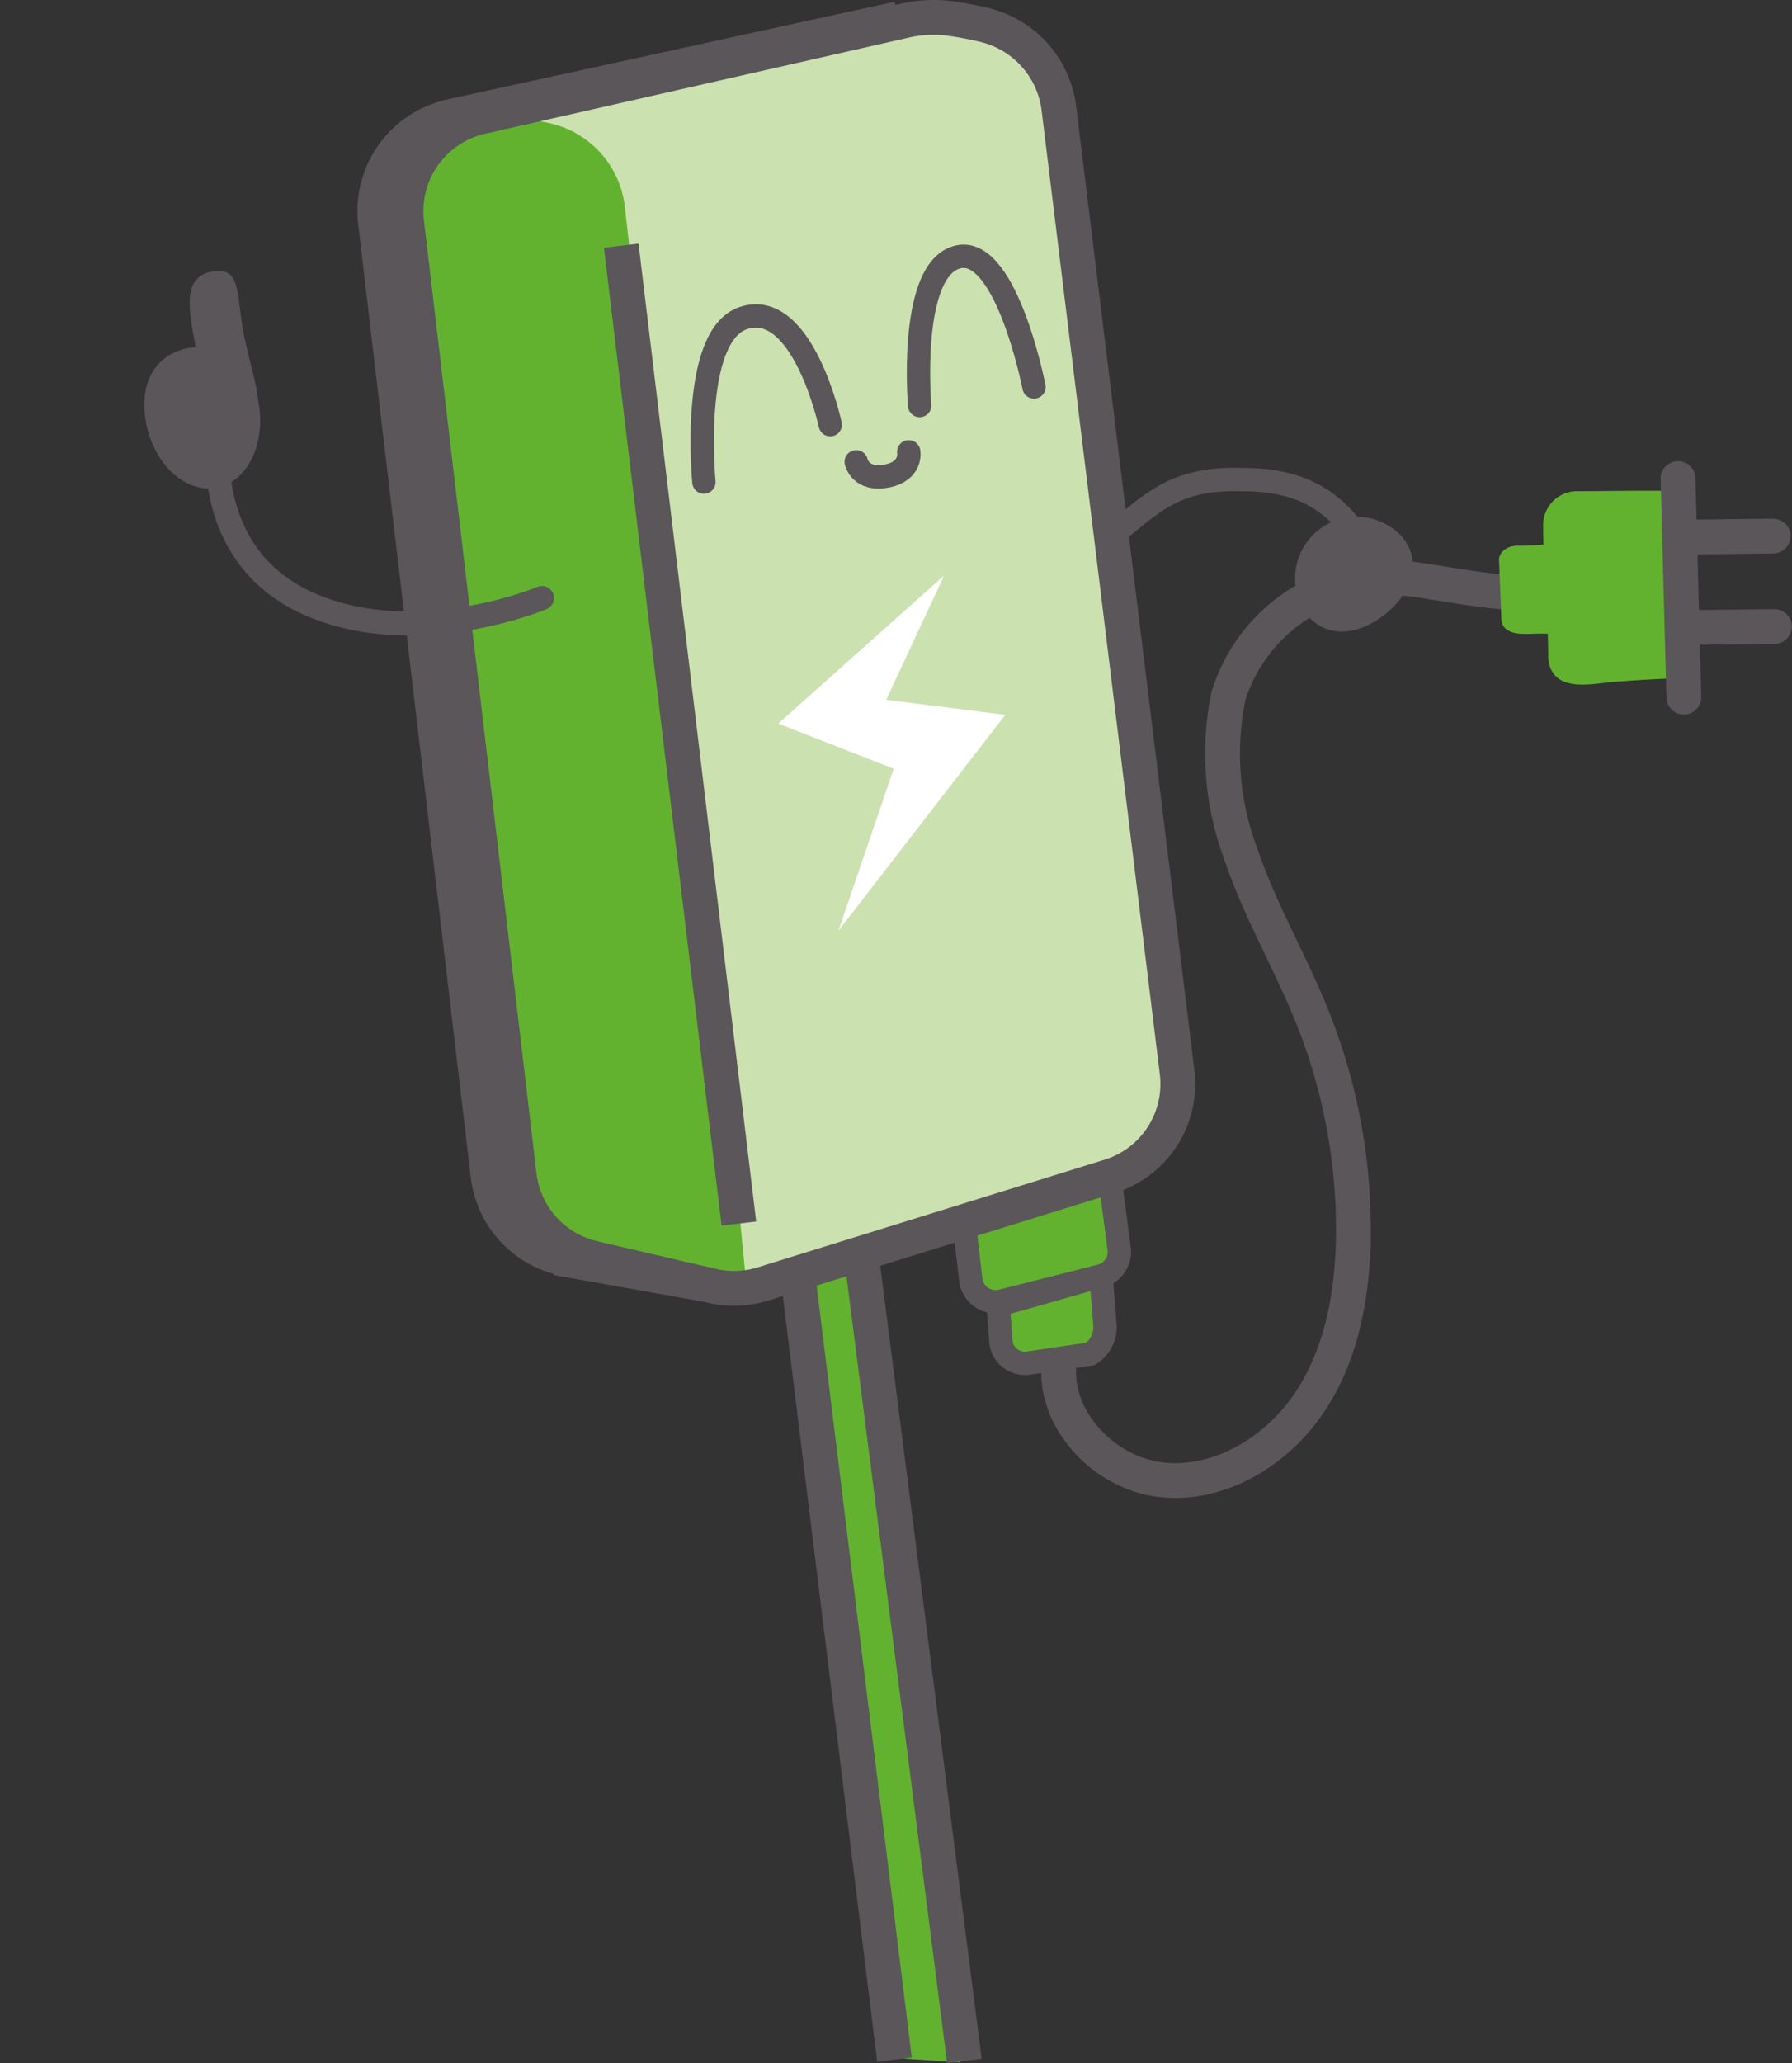 <svg xmlns="http://www.w3.org/2000/svg" xmlns:xlink="http://www.w3.org/1999/xlink" width="120.224" height="138.368" viewBox="0 0 120.224 138.368"><rect x="0" y="0" width="120.224" height="138.368" fill="#333333" stroke="none"/><defs><clipPath id="clip-path"><path id="Path_190" data-name="Path 190" d="M393.8,125.562l-27.336,6.671a6.659,6.659,0,0,0-4.8,7.3l7.227,65.805a6.529,6.529,0,0,0,4.755,5.722l7.628,1.917a5.792,5.792,0,0,0,3.254-.125l26.682-6.642c.286,4.912,2.827,20.889-.066-7.994l-7.583-66.491a6.507,6.507,0,0,0-4.989-5.748l-2.225-.462a5.786,5.786,0,0,0-2.551.046" transform="translate(-361.624 -125.396)" fill="none"></path></clipPath></defs><g id="Group_59" data-name="Group 59" transform="translate(0 1.17)"><path id="Path_186" data-name="Path 186" d="M431.084,262.984l-4.695-.322-6.814-56.142,4.2-1.382Z" transform="translate(-366.686 -125.837)" fill="#62b22f"></path><path id="Path_187" data-name="Path 187" d="M419.759,206.452l6.953,56.389m4.691.092-7.327-57.267" transform="translate(-366.702 -125.883)" fill="none" stroke="#5a5659" stroke-miterlimit="10" stroke-width="2.336"></path><path id="Path_188" data-name="Path 188" d="M430.066,118.835l-2.324-.448a6.5,6.5,0,0,0-2.664.045l-28.555,6.478A6.486,6.486,0,0,0,391.516,132l7.548,63.9a6.49,6.49,0,0,0,4.968,5.557L412,203.313a6.5,6.5,0,0,0,3.4-.121l23.284-7.225a6.489,6.489,0,0,0,4.518-6.986l-7.922-64.563a6.489,6.489,0,0,0-5.211-5.582" transform="translate(-364.231 -118.248)" fill="#cce1b0"></path><g id="Group_58" data-name="Group 58" transform="translate(0 6.525)" clip-path="url(#clip-path)"><path id="Path_189" data-name="Path 189" d="M427.883,119.739l-1.557-.325a8.2,8.2,0,0,0-3.635.064L396.9,125.813a6.462,6.462,0,0,0-4.626,7.088l6.973,63.9c.3,2.714.736,3.245,3.193,3.868l7.771,2.3c1.531.387,3.362,1.386,4.862.883l20.77-6.977a6.517,6.517,0,0,0,4.173-6.986L432.7,125.32a6.3,6.3,0,0,0-4.814-5.581" transform="translate(-364.297 -124.858)" fill="#62b22f"></path></g><path id="Path_191" data-name="Path 191" d="M423.576,149.578s.26,1.3,2.05.956c1.707-.33,1.472-1.624,1.472-1.624m.734-3.106s-.743-8.7,2.324-9.888c3.4-1.322,5.346,8.645,5.346,8.645m-22.144,6.377s-.945-9.8,2.652-11c3.985-1.322,5.825,7.152,5.825,7.152" transform="translate(-366.133 -119.779)" fill="none" stroke="#5a5659" stroke-linecap="round" stroke-miterlimit="10" stroke-width="1.566"></path><path id="Path_192" data-name="Path 192" d="M462.876,161.461c-1.776,1.426-3.933,1.689-5.281.01a4.13,4.13,0,0,1,6.431-5.164c1.348,1.679.625,3.728-1.151,5.154" transform="translate(-369.936 -121.448)" fill="#5a5659"></path><path id="Path_193" data-name="Path 193" d="M377.745,148.064s-1.666,8.736,6.034,12.129c7.161,3.155,15.6-.406,15.6-.406" transform="translate(-363.019 -120.851)" fill="none" stroke="#5a5659" stroke-linecap="round" stroke-miterlimit="10" stroke-width="1.613"></path><path id="Path_194" data-name="Path 194" d="M375.989,142.091c.511,2.647,2.6,4.629,3.685,4.419s.022-2.816-.489-5.463-.133-4.519-2.154-4.129c-1.968.38-1.553,2.525-1.042,5.173" transform="translate(-362.841 -119.873)" fill="#5a5659"></path><path id="Path_195" data-name="Path 195" d="M372.352,147.568c.539,2.792,2.661,4.729,4.74,4.328s3.327-2.99,2.788-5.782-2.639-3.98-4.717-3.579-3.35,2.241-2.811,5.033" transform="translate(-362.55 -120.361)" fill="#5a5659"></path><path id="Path_196" data-name="Path 196" d="M429.955,159.264l-11.117,9.92,7.744,3.031-3.709,10.864L434.062,168.6l-7.987-1.008Z" transform="translate(-366.622 -121.829)" fill="#fff"></path><path id="Path_197" data-name="Path 197" d="M442.264,203.4l.615,4.727a1.685,1.685,0,0,1-1.2,1.957l-6.616,1.673a1.686,1.686,0,0,1-2.116-1.369l-.462-3.954" transform="translate(-367.814 -125.685)" fill="#62b22f"></path><path id="Path_198" data-name="Path 198" d="M442.264,203.4l.615,4.727a1.685,1.685,0,0,1-1.2,1.957l-6.616,1.673a1.686,1.686,0,0,1-2.116-1.369l-.462-3.954" transform="translate(-367.814 -125.685)" fill="none" stroke="#5a5659" stroke-linecap="round" stroke-miterlimit="10" stroke-width="1.566"></path><path id="Path_199" data-name="Path 199" d="M441.9,210.728l.257,3.223a2.12,2.12,0,0,1-.976,2.006l-4.067.6a1.628,1.628,0,0,1-1.917-1.291l-.2-2.578Z" transform="translate(-368.033 -126.325)" fill="#62b22f"></path><path id="Path_200" data-name="Path 200" d="M441.9,210.728l.257,3.223a2.12,2.12,0,0,1-.976,2.006l-4.067.6a1.628,1.628,0,0,1-1.917-1.291l-.2-2.578Z" transform="translate(-368.033 -126.325)" fill="none" stroke="#5a5659" stroke-linecap="round" stroke-miterlimit="10" stroke-width="1.566"></path><path id="Path_201" data-name="Path 201" d="M436.7,209.7c-.587,3.919,2.957,7.689,6.9,8.089s7.8-2.011,9.963-5.334,2.838-7.411,2.849-11.373a38.273,38.273,0,0,0-2.7-14.209c-1.489-3.745-3.568-7.246-4.857-11.065a19.148,19.148,0,0,1-.823-10.606,11.321,11.321,0,0,1,9.58-7.861c2.211-.492,6.685,1.1,12.01,1.05m-62.331-23.374,7.893,65.583" transform="translate(-365.613 -119.711)" fill="none" stroke="#5a5659" stroke-miterlimit="10" stroke-width="2.336"></path><path id="Path_202" data-name="Path 202" d="M477.435,153.055a2.282,2.282,0,0,0-2.373,2.386c0,1.526.1,3.178.193,4.82.079,1.379.148,2.749.146,4.031.265,2.382,3.006,1.652,4.416,1.549,1.63-.12,3.274-.229,4.977-.256q-.019-1.851-.039-3.69c-.03-2.93-.061-5.856-.1-8.844-1.436-.026-2.595-.03-3.665-.023-1.2.007-2.286.027-3.557.028" transform="translate(-371.532 -121.284)" fill="#62b22f"></path><path id="Path_203" data-name="Path 203" d="M473.032,157.053c-.74,0-1.305.508-1.207,1.094l.085,2.134q.036.9.072,1.792c.185,1.113,1.706.875,2.483.875l2.7,0c-.031-.575-.056-1.165-.077-1.763-.05-1.426-.085-2.892-.161-4.286,0,0-.556-.007-1.309.037-.842.048-1.912.128-2.584.119" transform="translate(-371.25 -121.623)" fill="#62b22f"></path><line id="Line_29" data-name="Line 29" x2="0.39" y2="14.661" transform="translate(112.579 30.924)" fill="none" stroke="#5a5659" stroke-linecap="round" stroke-linejoin="round" stroke-width="2.336"></line><line id="Line_30" data-name="Line 30" y1="0.069" x2="5.758" transform="translate(113.201 34.782)" fill="none" stroke="#5a5659" stroke-linecap="round" stroke-linejoin="round" stroke-width="2.336"></line><line id="Line_31" data-name="Line 31" y1="0.069" x2="5.758" transform="translate(113.284 40.847)" fill="none" stroke="#5a5659" stroke-linecap="round" stroke-linejoin="round" stroke-width="2.336"></line><path id="Path_204" data-name="Path 204" d="M443.45,155.893c2.586-2.064,4.117-3.852,8.718-3.685,3.681,0,6.019,1.254,7.833,4.021" transform="translate(-368.772 -121.212)" fill="none" stroke="#5a5659" stroke-linecap="round" stroke-miterlimit="10" stroke-width="1.566"></path><path id="Path_205" data-name="Path 205" d="M430.1,118.711a22.274,22.274,0,0,0-2.3-.418,8.825,8.825,0,0,0-2.724.136l-28.555,6.478a6.488,6.488,0,0,0-5.008,7.089l7.548,63.9a6.489,6.489,0,0,0,4.967,5.557L412,203.311a6.481,6.481,0,0,0,3.4-.121l23.284-7.224a6.488,6.488,0,0,0,4.518-6.987l-7.922-64.564A6.588,6.588,0,0,0,430.1,118.711Z" transform="translate(-364.231 -118.246)" fill="none" stroke="#5a5659" stroke-miterlimit="10" stroke-width="2.336"></path><path id="Path_206" data-name="Path 206" d="M394.231,125.544a6.488,6.488,0,0,0-5.008,7.088l7.548,63.9a6.491,6.491,0,0,0,4.968,5.557" transform="translate(-364.031 -118.884)" fill="none" stroke="#5a5659" stroke-miterlimit="10" stroke-width="2.336"></path><line id="Line_32" data-name="Line 32" y1="6.608" x2="30.281" transform="translate(29.987 0.088)" fill="none" stroke="#5a5659" stroke-miterlimit="10" stroke-width="2.336"></line><line id="Line_33" data-name="Line 33" x2="10.33" y2="1.84" transform="translate(37.348 83.191)" fill="none" stroke="#5a5659" stroke-miterlimit="10" stroke-width="2.336"></line></g></svg>